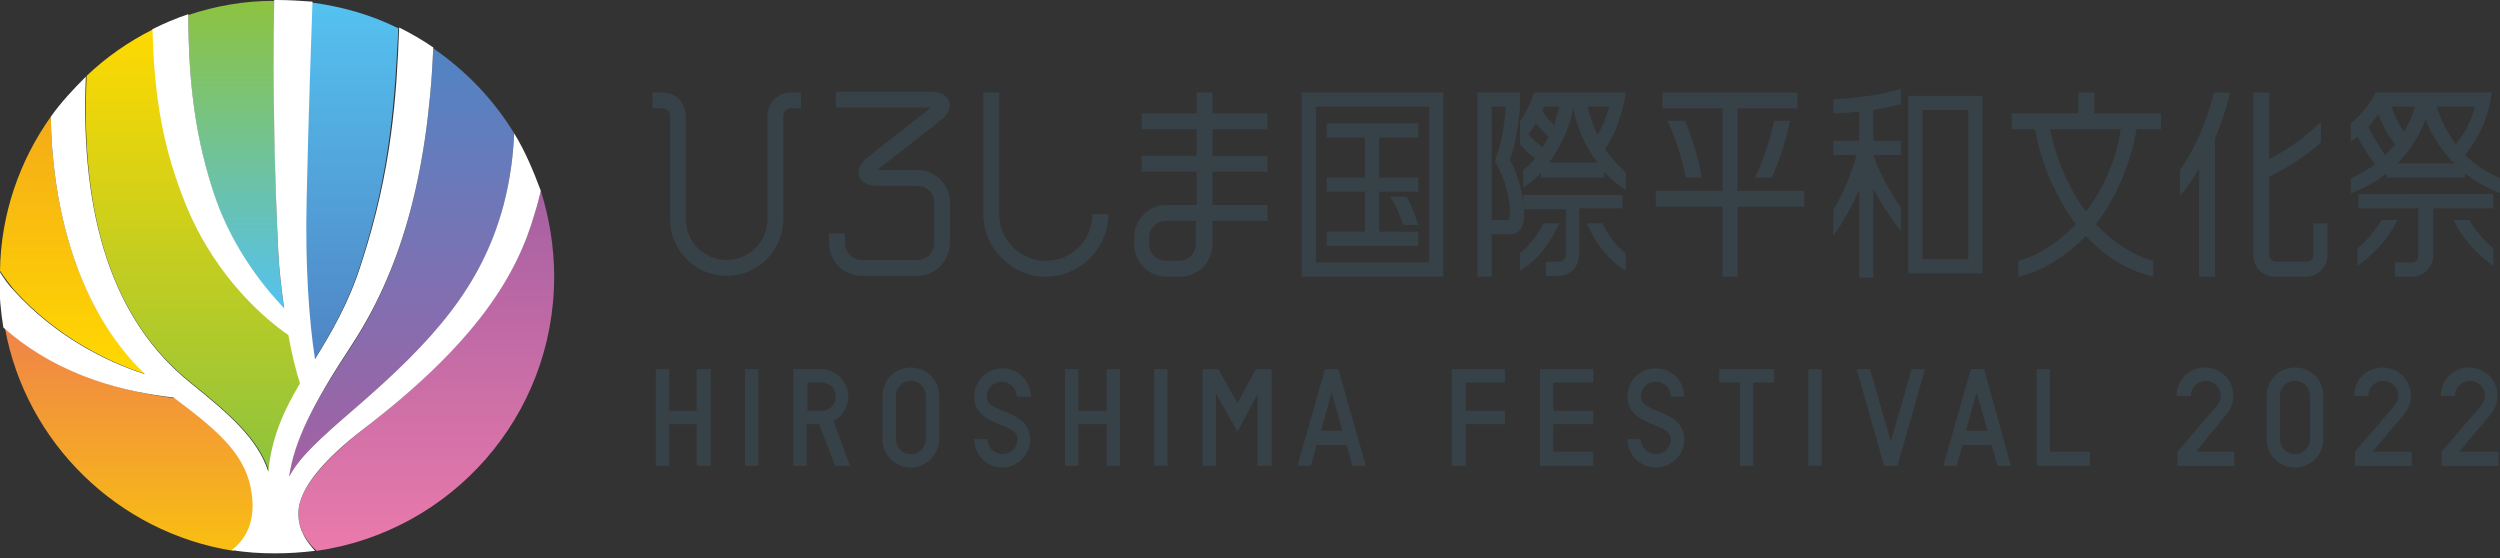 <?xml version="1.0" encoding="utf-8"?>
<!-- Generator: Adobe Illustrator 24.2.3, SVG Export Plug-In . SVG Version: 6.00 Build 0)  -->
<svg version="1.1" id="レイヤー_1" xmlns="http://www.w3.org/2000/svg" xmlns:xlink="http://www.w3.org/1999/xlink" x="0px"
	 y="0px" viewBox="0 0 300 67" style="enable-background:new 0 0 300 67;" xml:space="preserve">
<rect x="0" y="0" width="300" height="67" fill="#333333" stroke="none"/>
<style type="text/css">
	.st0{fill:#374248;}
	.st1{fill:url(#SVGID_1_);}
	.st2{fill:url(#SVGID_2_);}
	.st3{fill:url(#SVGID_3_);}
	.st4{fill:url(#SVGID_4_);}
	.st5{fill:url(#SVGID_5_);}
	.st6{fill:url(#SVGID_6_);}
	.st7{fill:url(#SVGID_7_);}
	.st8{fill:#FFFFFF;}
</style>
<g>
	<g>
		<path class="st0" d="M202.2,14.5h-2.1c1,2.1,1.7,4.4,2.2,6.8h1.9C203.8,18.9,203.1,16.6,202.2,14.5"/>
		<path class="st0" d="M212.6,21.3c1-2.1,1.7-4.4,2.2-6.8h-1.9c-0.5,2.4-1.3,4.7-2.3,6.8H212.6z"/>
		<polygon class="st0" points="216.5,22.9 208.5,22.9 208.5,13 215.7,13 215.7,11.1 199.5,11.1 199.5,13 206.7,13 206.7,22.9 
			198.7,22.9 198.7,24.8 206.7,24.8 206.7,33.2 208.5,33.2 208.5,24.8 216.5,24.8 		"/>
		<path class="st0" d="M168.4,27h1.8c-0.4-1.2-0.8-2.3-1.4-3.4h-2C167.5,24.6,168,25.8,168.4,27"/>
		<path class="st0" d="M156.2,33.2h17V11.1h-17V33.2z M171.5,31.5h-13.6V12.8h13.6V31.5z"/>
		<polygon class="st0" points="170.2,27.8 165.5,27.8 165.5,23 170.2,23 170.2,21.3 165.5,21.3 165.5,16.5 170.2,16.5 170.2,14.8 
			159.2,14.8 159.2,16.5 163.8,16.5 163.8,21.3 159.2,21.3 159.2,23 163.8,23 163.8,27.8 159.2,27.8 159.2,29.5 170.2,29.5 		"/>
		<path class="st0" d="M229,32.8h8.9V11.5H229V32.8z M236.2,31.1h-5.5V13.2h5.5V31.1z"/>
		<path class="st0" d="M220,13.6c1,0,2.1-0.1,3.1-0.2v3.5H220v1.7h2.8c-0.7,2.4-1.6,4.6-2.8,6.6v3.1c1.2-1.7,2.2-3.5,3.1-5.5v10.5
			h1.7V22.7c1,1.8,2.1,3.5,3.3,5v-2.8c-1.3-1.9-2.5-4-3.3-6.3h3.3v-1.7h-3.3v-3.7c1.1-0.2,2.2-0.4,3.3-0.7v-1.8
			c-2.6,0.7-5.3,1.1-8.1,1.2V13.6z"/>
		<path class="st0" d="M259.3,15.5v-1.9h-8v-2.5h-1.9v2.5h-8v1.9h2.8c0.8,4.4,2.6,8.3,4.9,11.4c-2,2.1-4.3,3.7-6.9,4.4v1.9
			c3-0.7,5.8-2.5,8.1-4.9c2.3,2.5,5.1,4.2,8.1,4.9v-1.9c-2.6-0.7-4.9-2.3-6.9-4.4c2.4-3.1,4.1-7,4.9-11.4H259.3z M250.3,25.4
			c-2-2.7-3.5-6.1-4.3-9.9h8.5C253.9,19.3,252.4,22.7,250.3,25.4"/>
		<path class="st0" d="M277.6,26.8v3.8c0,0.4-0.3,0.8-0.8,0.8h-3.7c-0.4,0-0.8-0.3-0.8-0.8v-9.4c2.3-1.1,4.4-2.5,6.2-4.1v-2.5
			c-1.7,1.7-3.8,3.3-6.2,4.5v-8h-1.9v19.5c0,1.5,1.2,2.6,2.6,2.6h3.7c1.5,0,2.6-1.2,2.6-2.6v-3.8H277.6z"/>
		<path class="st0" d="M265.7,11.1c-0.9,3.4-2.2,6.6-4.1,9.3v3.1c0.9-1,1.6-2.1,2.3-3.3v13h1.9V16.6c0.7-1.7,1.4-3.6,1.8-5.5H265.7z
			"/>
		<path class="st0" d="M185.2,26.8c-0.7,1.5-1.7,2.7-2.8,3.6v2.1c2-1.2,3.6-3.2,4.7-5.7H185.2z"/>
		<path class="st0" d="M192.3,26.8h-1.9c1.1,2.5,2.7,4.5,4.7,5.7v-2.1C194,29.6,193,28.3,192.3,26.8"/>
		<path class="st0" d="M194.7,25.1v-1.7h-11.9v1.7h5.1v5.5c0,0.5-0.4,0.8-0.9,0.8h-1.5v1.7h1.5c1.4,0,2.5-1.1,2.5-2.6v-5.5H194.7z"
			/>
		<path class="st0" d="M192.6,17.9c1.3-1.9,2.1-4.3,2.5-6.8h-11c-0.4,1.3-1,2.4-1.7,3.5v2.7c0,0,0,0,0,0c0.5,0.6,1.1,1.2,1.8,1.7
			c-0.4,0.5-0.9,1-1.4,1.4v2.1c0.8-0.5,1.5-1.1,2.1-1.8v0.6h7.6v-0.7c0.8,0.9,1.7,1.6,2.6,2.2v-2.1C194.2,19.9,193.4,19,192.6,17.9
			 M193.1,12.8c-0.3,1.2-0.8,2.4-1.4,3.4c-0.5-1.1-0.9-2.2-1.2-3.4H193.1z M185.3,12.8h1.8c-0.2,0.7-0.4,1.5-0.6,2.2
			c-0.5-0.5-1-1-1.4-1.6C185.1,13.2,185.2,13,185.3,12.8 M183.4,16.1c0.3-0.4,0.6-0.8,0.9-1.3c0.5,0.6,1,1.1,1.5,1.6
			c-0.2,0.5-0.5,0.9-0.7,1.3C184.5,17.2,183.9,16.7,183.4,16.1 M185.9,19.5c1.3-1.8,2.4-4,2.9-6.5c0.5,2.5,1.5,4.7,2.9,6.5H185.9z"
			/>
		<path class="st0" d="M181.2,19.2c0.7-2,1.1-4.7,1.2-6.4h0v-1.7h-5.1v22.1h1.7v-5.1l2.1,0c0,0,0.1,0,0.1,0c0.5,0,0.9-0.2,1.1-0.4
			c0.5-0.5,0.6-1.4,0.6-2C182.8,22.6,181.8,20.3,181.2,19.2 M181,26.4h-2V12.8h1.7c-0.1,1.7-0.5,4.4-1.2,6.2l-0.1,0.4l0.2,0.3
			c0.4,0.8,1.6,3,1.6,6C181.1,26.1,181.1,26.3,181,26.4"/>
		<path class="st0" d="M283,25h7.2v5.7c0,0.5-0.4,0.8-0.8,0.8h-2v1.7h2c1.4,0,2.6-1.1,2.6-2.6V25h7.2v-1.7H283V25z"/>
		<path class="st0" d="M285.8,26.4c-0.8,1.3-1.7,2.4-2.9,3.4v2.1c2-1.4,3.7-3.3,4.8-5.5H285.8z"/>
		<path class="st0" d="M296.3,26.4h-1.9c1.1,2.2,2.8,4.1,4.8,5.5v-2.1C298,28.8,297.1,27.7,296.3,26.4"/>
		<path class="st0" d="M295.8,18.6c1.8-2.2,2.9-4.8,3.2-7.5h-13.9c-0.7,1.4-1.8,2.7-3,3.7V17c0.3-0.2,0.5-0.4,0.8-0.6
			c0.6,1.2,1.3,2.3,2.1,3.3c-0.9,0.7-1.8,1.2-2.9,1.7v1.8c1.6-0.6,3-1.4,4.3-2.4v0.5h9.4v-0.5c1.3,1,2.7,1.8,4.3,2.4v-1.8
			C298.4,20.7,297,19.8,295.8,18.6 M297,12.8c-0.4,1.6-1.2,3.2-2.3,4.5c-1-1.3-1.8-2.9-2.3-4.5H297z M288.5,15.8
			c-0.7-0.9-1.2-2-1.5-3h2.8C289.5,13.9,289,14.9,288.5,15.8 M284.2,15.2c0.4-0.5,0.9-1,1.2-1.5c0.5,1.3,1.1,2.5,2,3.6
			c-0.4,0.5-0.7,0.9-1.2,1.3C285.5,17.6,284.8,16.4,284.2,15.2 M287.7,19.6c1.5-1.5,2.6-3.3,3.4-5.3c0.7,2,1.9,3.8,3.4,5.3H287.7z"
			/>
		<g>
			<path class="st0" d="M141.6,33.2c2.2,0,3.9-1.8,3.9-3.9v-2.8h6.6v-1.9h-6.6v-4h6.6v-1.9h-6.6v-3.2h6.6v-1.9h-6.6v-2.5h-1.9v2.5
				H137v1.9h6.6v3.2H137v1.9h6.6v4h-2h-1.6c-2.2,0-3.9,1.8-3.9,3.9v0.8c0,2.2,1.8,3.9,3.9,3.9H141.6z M139.9,31.3c-1.1,0-2-0.9-2-2
				v-0.8c0-1.1,0.9-2,2-2h1.6h2v2.8c0,1.1-0.9,2-2,2H139.9z"/>
			<path class="st0" d="M125.5,33.2c-4.1,0-7.5-3.4-7.5-7.5V11.1h1.9v14.6c0,3.1,2.5,5.6,5.6,5.6c3.1,0,5.6-2.5,5.6-5.6h1.9
				C133,29.8,129.6,33.2,125.5,33.2z"/>
			<path class="st0" d="M87.2,33.1c-3.8,0-6.8-3.1-6.8-6.8V13.9c0-0.5-0.4-0.9-0.9-0.9h-1.2v-1.9h1.2c1.5,0,2.8,1.2,2.8,2.8v12.4
				c0,2.7,2.2,4.9,4.9,4.9c2.7,0,4.9-2.2,4.9-4.9V13.9c0-1.5,1.2-2.8,2.8-2.8h1.2V13h-1.2c-0.5,0-0.9,0.4-0.9,0.9v12.4
				C94,30,91,33.1,87.2,33.1z"/>
			<path class="st0" d="M110.1,33.1h-6.7c-2.1,0-3.9-1.7-3.9-3.9v-1.2h1.9v1.2c0,1.1,0.9,2,2,2h6.7c1.1,0,2-0.9,2-2v-4.9
				c0-1.1-0.9-2-2-2h-4.7c-1.6,0-2.1-0.6-2.3-1.2c-0.2-0.5-0.1-1.4,1.1-2.3l7.4-5.8c0,0,0.1-0.1,0.1-0.1c0,0-0.1,0-0.1,0h-11.3v-1.9
				h11.3c1.6,0,2.1,0.6,2.3,1.2c0.2,0.5,0.1,1.4-1.1,2.3l-7.4,5.8c0,0-0.1,0.1-0.1,0.1c0,0,0.1,0,0.1,0h4.7c2.1,0,3.9,1.7,3.9,3.9
				v4.9C113.9,31.4,112.2,33.1,110.1,33.1z"/>
		</g>
	</g>
	<g>
		<g>
			<polygon class="st0" points="227.7,55.9 226.1,55.9 222.8,44.3 224.4,44.3 226.9,53 229.4,44.3 231,44.3 			"/>
			<polygon class="st0" points="191.2,55.9 184.8,55.9 184.8,44.3 191.2,44.3 191.2,45.9 186.4,45.9 186.4,49.3 191.2,49.3 
				191.2,50.9 186.4,50.9 186.4,54.2 191.2,54.2 			"/>
			<path class="st0" d="M241.3,55.9h-1.6l-0.7-2.5h-3.5l-0.7,2.5h-1.6l3.3-11.6h1.6L241.3,55.9z M235.9,51.7h2.6l-1.3-4.6
				L235.9,51.7z"/>
			<polygon class="st0" points="175.9,55.9 174.2,55.9 174.2,44.3 180.6,44.3 180.6,45.9 175.9,45.9 175.9,49.3 180.6,49.3 
				180.6,50.9 175.9,50.9 			"/>
			<rect x="217" y="44.3" class="st0" width="1.6" height="11.6"/>
			<polygon class="st0" points="210.4,55.9 208.8,55.9 208.8,45.9 206.3,45.9 206.3,44.3 212.9,44.3 212.9,45.9 210.4,45.9 			"/>
			<polygon class="st0" points="250.8,55.9 244.4,55.9 244.4,44.3 246,44.3 246,54.2 250.8,54.2 			"/>
			<path class="st0" d="M198.7,56.1c-1.8,0-3.3-1.4-3.4-3.2l0-0.2h1.6l0,0.2c0.1,0.9,0.9,1.6,1.8,1.6c1,0,1.8-0.8,1.8-1.8
				c0-0.9-0.9-1.3-2-1.7c-1.4-0.6-3.2-1.3-3.2-3.4c0-1.9,1.5-3.4,3.4-3.4c1.8,0,3.3,1.4,3.4,3.2l0,0.2h-1.6l0-0.2
				c-0.1-0.9-0.9-1.6-1.8-1.6c-1,0-1.8,0.8-1.8,1.8c0,0.9,0.9,1.3,2,1.7c1.4,0.6,3.2,1.3,3.2,3.4C202.2,54.5,200.6,56.1,198.7,56.1"
				/>
		</g>
		<g>
			<path class="st0" d="M163.9,55.9h-1.6l-0.7-2.5H158l-0.7,2.5h-1.6l3.3-11.6h1.6L163.9,55.9z M158.5,51.7h2.6l-1.3-4.6L158.5,51.7
				z"/>
			<polygon class="st0" points="85.3,55.9 83.6,55.9 83.6,50.9 80.3,50.9 80.3,55.9 78.7,55.9 78.7,44.3 80.3,44.3 80.3,49.3 
				83.6,49.3 83.6,44.3 85.3,44.3 			"/>
			<polygon class="st0" points="134.4,55.9 132.8,55.9 132.8,50.9 129.4,50.9 129.4,55.9 127.8,55.9 127.8,44.3 129.4,44.3 
				129.4,49.3 132.8,49.3 132.8,44.3 134.4,44.3 			"/>
			<rect x="89.4" y="44.3" class="st0" width="1.6" height="11.6"/>
			<rect x="138.5" y="44.3" class="st0" width="1.6" height="11.6"/>
			<path class="st0" d="M102,55.9h-1.8l-1.9-5h-1.5v5h-1.6V44.3h3.3c1.8,0,3.3,1.5,3.3,3.3c0,1.2-0.7,2.4-1.8,2.9l0,0L102,55.9z
				 M96.9,49.3h1.7c0.9,0,1.7-0.7,1.7-1.7c0-0.9-0.7-1.7-1.7-1.7h-1.7V49.3z"/>
			<path class="st0" d="M120.3,56.1c-1.8,0-3.3-1.4-3.4-3.2l0-0.2h1.6l0,0.2c0.1,0.9,0.9,1.6,1.8,1.6c1,0,1.8-0.8,1.8-1.8
				c0-0.9-0.9-1.3-2-1.7c-1.4-0.6-3.2-1.3-3.2-3.4c0-1.9,1.5-3.4,3.4-3.4c1.8,0,3.3,1.4,3.4,3.2l0,0.2H122l0-0.2
				c-0.1-0.9-0.9-1.6-1.8-1.6c-1,0-1.8,0.8-1.8,1.8c0,0.9,0.9,1.3,2,1.7c1.4,0.6,3.2,1.3,3.2,3.4C123.7,54.5,122.1,56.1,120.3,56.1"
				/>
			<path class="st0" d="M109.3,56.1c-1.9,0-3.4-1.5-3.4-3.4v-5.2c0-1.9,1.5-3.4,3.4-3.4c1.9,0,3.4,1.5,3.4,3.4v5.2
				C112.7,54.5,111.2,56.1,109.3,56.1 M109.3,45.7c-1,0-1.8,0.8-1.8,1.8v5.2c0,1,0.8,1.8,1.8,1.8c1,0,1.8-0.8,1.8-1.8v-5.2
				C111.1,46.5,110.3,45.7,109.3,45.7"/>
			<polygon class="st0" points="152.6,55.9 150.9,55.9 150.9,47.3 148.5,51.8 145.9,47.2 145.9,55.9 144.3,55.9 144.3,44.3 
				146.2,44.3 148.5,48.4 150.7,44.3 152.6,44.3 			"/>
		</g>
		<g>
			<path class="st0" d="M275.4,44.1c-1.9,0-3.4,1.5-3.4,3.4v5.2c0,1.9,1.5,3.4,3.4,3.4s3.4-1.5,3.4-3.4v-5.2
				C278.8,45.6,277.3,44.1,275.4,44.1z M277.2,52.7c0,1-0.8,1.8-1.8,1.8c-1,0-1.8-0.8-1.8-1.8v-5.2c0-1,0.8-1.8,1.8-1.8
				c1,0,1.8,0.8,1.8,1.8V52.7z"/>
			<path class="st0" d="M267.2,49.7c0.5-0.6,0.8-1.4,0.8-2.2c0-1.9-1.5-3.4-3.4-3.4c-1.9,0-3.4,1.5-3.4,3.4h1.7c0-1,0.8-1.8,1.8-1.8
				c1,0,1.8,0.8,1.8,1.8c0,0.4-0.2,0.8-0.4,1.1l-4.8,5.6v1.7h6.8v-1.7h-4.6L267.2,49.7z"/>
			<path class="st0" d="M288.5,49.7c0.5-0.6,0.8-1.4,0.8-2.2c0-1.9-1.5-3.4-3.4-3.4c-1.9,0-3.4,1.5-3.4,3.4h1.7c0-1,0.8-1.8,1.8-1.8
				c1,0,1.8,0.8,1.8,1.8c0,0.4-0.2,0.8-0.4,1.1l-4.8,5.6v1.7h6.8v-1.7h-4.7L288.5,49.7z"/>
			<path class="st0" d="M298.9,49.7c0.5-0.6,0.8-1.4,0.8-2.2c0-1.9-1.5-3.4-3.4-3.4c-1.9,0-3.4,1.5-3.4,3.4h1.7c0-1,0.8-1.8,1.8-1.8
				c1,0,1.8,0.8,1.8,1.8c0,0.4-0.2,0.8-0.4,1.1l-4.8,5.6v1.7h6.8v-1.7h-4.7L298.9,49.7z"/>
		</g>
	</g>
</g>
<g>
	<linearGradient id="SVGID_1_" gradientUnits="userSpaceOnUse" x1="42.254" y1="43.216" x2="42.254" y2="0.265">
		<stop  offset="0" style="stop-color:#5084C4"/>
		<stop  offset="1" style="stop-color:#54C2F0"/>
	</linearGradient>
	<path class="st1" d="M37.7,43.2c1.9-3.1,4-6.6,5.5-11.3c3.8-11.6,4.2-20.8,4.6-28.5c-3.2-1.6-6.7-2.6-10.4-3.1
		c-0.1,2.6-0.5,14.1-0.7,23.6C36.6,32,37,38.7,37.7,43.2z"/>
	<linearGradient id="SVGID_2_" gradientUnits="userSpaceOnUse" x1="48.156" y1="57.249" x2="48.156" y2="5.767">
		<stop  offset="0" style="stop-color:#A560A2"/>
		<stop  offset="1" style="stop-color:#5084C4"/>
	</linearGradient>
	<path class="st2" d="M34.7,57.2c1.2-2.3,3.6-4.5,7.9-8.2c9.5-8.1,15.3-14.6,17.8-24.3c0.9-3.4,1.2-6.5,1.3-8.7
		c-2.5-4.1-5.8-7.5-9.7-10.2c-0.7,15.8-4.1,27-9.8,35.7C37.4,48.8,35.2,53,34.7,57.2z"/>
	<linearGradient id="SVGID_3_" gradientUnits="userSpaceOnUse" x1="8.748" y1="44.895" x2="8.748" y2="13.993">
		<stop  offset="0" style="stop-color:#FFD900"/>
		<stop  offset="1" style="stop-color:#F5AB18"/>
	</linearGradient>
	<path class="st3" d="M17.5,44.9C8.6,36.5,6.2,23.3,6.1,14c-3.7,5.2-6,11.6-6.1,18.5c0.6,0.9,1.2,1.7,1.8,2.4
		C6.7,40.3,12.8,43.4,17.5,44.9z"/>
	<linearGradient id="SVGID_4_" gradientUnits="userSpaceOnUse" x1="28.375" y1="37.071" x2="28.375" y2="4.081242e-03">
		<stop  offset="0" style="stop-color:#54C2F0"/>
		<stop  offset="1" style="stop-color:#8DC33E"/>
	</linearGradient>
	<path class="st4" d="M25.8,23.7c2.3,6.7,6.3,11.4,8.3,13.4c-0.3-2.2-0.6-4.5-0.7-6.7c-0.4-7.9-0.6-19-0.5-30.3
		c-3.6,0-7,0.6-10.3,1.7C22.6,10.6,23.6,17.2,25.8,23.7z"/>
	<linearGradient id="SVGID_5_" gradientUnits="userSpaceOnUse" x1="51.152" y1="66.137" x2="51.152" y2="22.91">
		<stop  offset="0" style="stop-color:#EB7AAB"/>
		<stop  offset="1" style="stop-color:#A560A2"/>
	</linearGradient>
	<path class="st5" d="M66.5,33.2c0-3.6-0.6-7.1-1.6-10.3c-0.2,0.8-0.4,1.7-0.7,2.6c-2.1,7.3-7,15.5-20.6,26c-4.2,3.3-7.8,7-7.8,10.1
		c0,2,1.1,3.5,2.2,4.5C54.1,63.8,66.5,50,66.5,33.2z"/>
	<linearGradient id="SVGID_6_" gradientUnits="userSpaceOnUse" x1="15.519" y1="66.077" x2="15.519" y2="39.286">
		<stop  offset="0" style="stop-color:#F9BF11"/>
		<stop  offset="1" style="stop-color:#EF834A"/>
	</linearGradient>
	<path class="st6" d="M30.4,59.3c-0.6-4.4-3.4-7.2-9.4-11.5c-5.1-0.7-13.4-2.3-20.4-8.4C3.1,53.1,14.1,63.9,28,66.1
		C29.1,65.3,31,63.3,30.4,59.3z"/>
	<linearGradient id="SVGID_7_" gradientUnits="userSpaceOnUse" x1="23.156" y1="56.612" x2="23.156" y2="3.514">
		<stop  offset="0" style="stop-color:#8DC33E"/>
		<stop  offset="1" style="stop-color:#FFD900"/>
	</linearGradient>
	<path class="st7" d="M22.9,45.9c4.7,3.8,8.1,6.7,9.4,10.7c0.4-4.3,1.9-7.4,3.8-10.6c-0.5-1.5-1-3.5-1.4-5.8
		c-2.5-1.8-8.6-6.7-12.2-15.4c-2.8-6.8-3.9-13-4.1-21.3c-3,1.5-5.7,3.4-8,5.6C9.6,26.1,13.6,38.5,22.9,45.9z"/>
	<path class="st8" d="M35.8,61.6c0-3.1,3.5-6.8,7.8-10.1c13.7-10.5,18.5-18.6,20.6-26c0.3-0.9,0.5-1.8,0.7-2.6
		C64,20.5,63,18.1,61.7,16c-0.1,2.3-0.4,5.3-1.3,8.7C57.8,34.4,52,40.9,42.6,49c-4.3,3.7-6.7,5.9-7.9,8.2c0.6-4.2,2.7-8.5,7.5-15.8
		c5.7-8.7,9.1-19.8,9.8-35.7c-1.3-0.9-2.7-1.7-4.1-2.4c-0.3,7.8-0.8,17-4.6,28.5c-1.5,4.7-3.6,8.2-5.5,11.3
		c-0.7-4.5-1.2-11.2-1-19.3c0.2-9.5,0.6-21,0.7-23.6C36.1,0.1,34.7,0,33.2,0c-0.1,0-0.2,0-0.3,0c-0.2,11.3,0.1,22.4,0.5,30.3
		c0.1,2.2,0.4,4.5,0.7,6.7c-1.9-2-6-6.7-8.3-13.4c-2.2-6.5-3.2-13.1-3.2-21.9c-1.5,0.5-2.9,1.1-4.3,1.8c0.2,8.3,1.3,14.5,4.1,21.3
		c3.6,8.7,9.7,13.7,12.2,15.4c0.4,2.2,0.9,4.3,1.4,5.8c-1.9,3.2-3.4,6.4-3.8,10.6c-1.3-4-4.7-6.9-9.4-10.7
		C13.6,38.5,9.6,26.1,10.3,9.2c-1.5,1.5-3,3.1-4.2,4.8c0.1,9.3,2.5,22.5,11.3,30.9c-4.7-1.5-10.8-4.6-15.7-10
		c-0.7-0.7-1.3-1.6-1.8-2.4c0,0.3,0,0.5,0,0.8c0,2.1,0.2,4.1,0.5,6c7,6.2,15.3,7.8,20.4,8.4c6,4.4,8.8,7.2,9.4,11.5
		c0.6,4-1.3,6-2.4,6.8c1.7,0.3,3.4,0.4,5.2,0.4c1.6,0,3.2-0.1,4.8-0.3C36.9,65.1,35.8,63.7,35.8,61.6z"/>
</g>
</svg>
